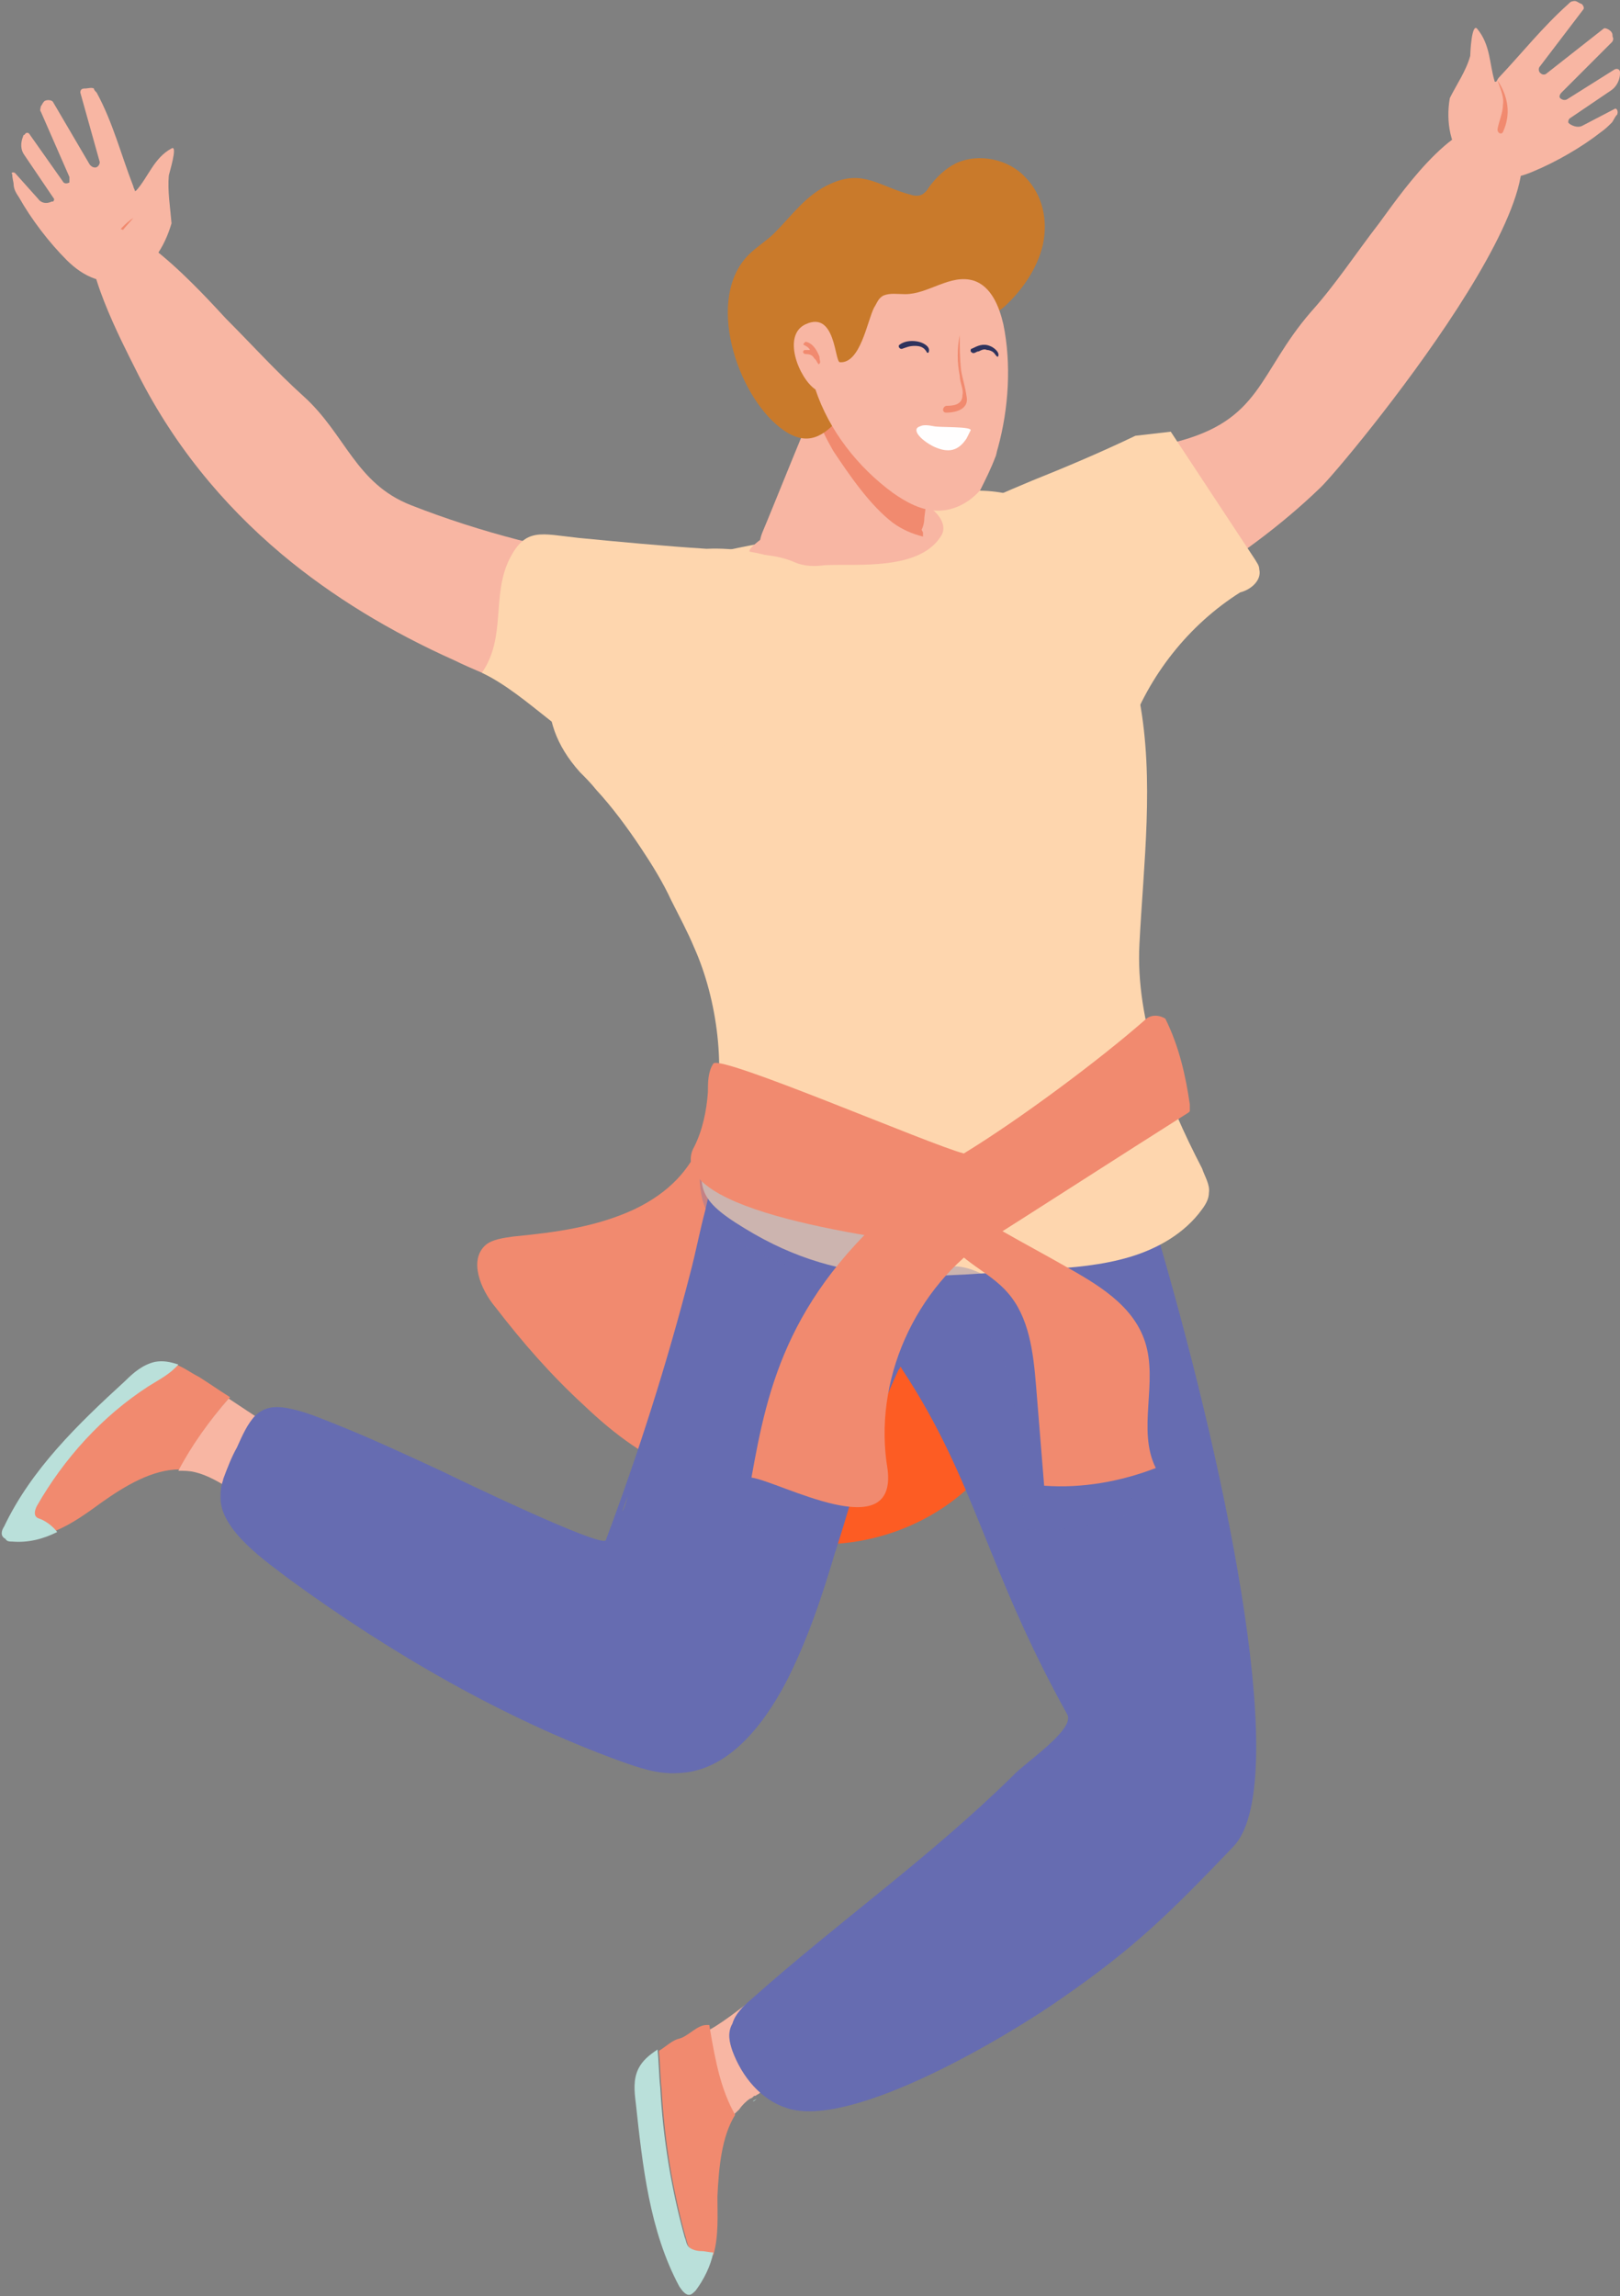 <?xml version="1.0" encoding="UTF-8"?><svg xmlns="http://www.w3.org/2000/svg" xmlns:xlink="http://www.w3.org/1999/xlink" height="168.6" preserveAspectRatio="xMidYMid meet" version="1.0" viewBox="-0.1 -0.1 119.0 168.6" width="119.0" zoomAndPan="magnify"><rect x="-0.1" y="-0.1" width="119.0" height="168.6" fill="#808080" stroke="none"/><g id="change1_4"><path d="M68.6,43.6c0.1,0.1-5.8,0-6.3-0.1c-2.3-0.4-7.7-1.2-6.4-4.5c0.6-1.4,3.6-8.9,4.3-10.4c0.9-2.1-0.8,2,0,0 c1,0.4,1.6,1.5,2.7,1.9c1.7,0.5,3.2,1.1,4.8,2c0.5,0.3,1,0.6,1.1,1.1c0.1,0.4-0.1,0.8-0.3,1.1c-0.1,0.3-0.2,0.5-0.3,0.8 c-0.4,1.2-0.6,2.5-0.6,3.8C67.6,40.8,68,42.2,68.6,43.6z" fill="#F8B6A3"/></g><g><g id="change1_6"><path d="M71.4,50.4c5.7-0.2,10.9-4.4,15.5-7.2c3.7-2.2,7.1-4.7,10-7.5c1.6-1.5,21-24.8,12.8-26.6 c-3.1-0.7-7.3,5.6-8.5,7.2c-1.7,2.2-3.2,4.5-5,6.5c-3.9,4.5-3.6,8-10.1,9.6c-6.1,1.6-12,3.7-17.8,6.4c-1.5,0.7-3,1.4-4,2.7 C60.7,45.7,67.4,50.5,71.4,50.4z" fill="#F8B6A3"/></g><g><g id="change1_1"><path d="M118.5,7.9l-2.3,1.2c-0.3,0.2-0.7,0.1-1-0.1c0,0-0.1-0.1-0.1-0.1l0,0c0-0.1,0-0.2,0.1-0.3l3.1-2.1 c0.4-0.3,0.6-0.8,0.6-1.2c0,0,0-0.1,0-0.1c0-0.2-0.2-0.3-0.4-0.2L115,7.2c-0.2,0.1-0.4,0-0.5-0.1l0,0c-0.1-0.1,0-0.3,0.1-0.4 l3.7-3.7c0.1-0.1,0.1-0.2,0.1-0.3c-0.1-0.2,0-0.2-0.1-0.4c-0.1-0.2-0.5-0.4-0.6-0.3l-4.2,3.3c-0.1,0.1-0.3,0.1-0.4,0l0,0 c-0.2-0.1-0.2-0.4-0.1-0.5l3.2-4.2c0.1-0.1,0-0.3-0.1-0.4c-0.3-0.1-0.4-0.3-0.7-0.2c-0.1,0-0.2,0.1-0.3,0.2 c-1.9,1.7-3.4,3.6-5.1,5.4c-0.1,0.1-0.1,0.2-0.2,0.3c0,0,0,0-0.1,0c-0.4-1.3-0.3-2.7-1.3-3.9c-0.4-0.4-0.5,1.8-0.5,2 c-0.3,1.1-1,2.1-1.5,3.1c-0.3,1.7,0,3.7,1.3,4.9c1.3,1.3,3.2,1.2,4.8,0.5c1.7-0.7,3.6-1.8,5-2.9c0.3-0.2,0.6-0.5,0.8-0.7 c0.1-0.1,0.2-0.4,0.4-0.6C118.8,8,118.6,7.8,118.5,7.9z" fill="#F8B6A3"/></g><g id="change2_1"><path d="M110.3,9.6c0.6-1.3,0.4-2.6-0.4-3.8c0,0-0.1,0,0,0c0.2,0.6,0.5,1.2,0.4,1.8c0,0.6-0.3,1.2-0.4,1.8 C109.9,9.7,110.2,9.8,110.3,9.6z" fill="#F18A6F"/></g></g></g><g id="change3_3"><path d="M92.4,41.7c0-0.3-0.2-0.5-0.3-0.7l-6.2-9.4c-0.9,0.1-1.7,0.2-2.6,0.3c-2.5,1.2-5.1,2.3-7.6,3.3 c-1.9,0.8-3.8,1.6-5.6,2.5c-0.3,0.1-0.6,0.3-0.9,0.4c2.1,3.4,4.2,6.7,6.3,10.1c1.5,2.3,2.9,4.7,4.9,6.6c0.3,0.3,0.6,0.5,0.9,0.5 c0.8,0.1,1.2-0.8,1.5-1.6c1.5-4.2,4.4-7.9,8.2-10.3C91.8,43.2,92.6,42.5,92.4,41.7z" fill="#FED6AE"/></g><g id="change1_9"><path d="M1,12.6l1.7,1.9c0.2,0.3,0.6,0.4,1,0.2c0,0,0.1,0,0.1,0l0,0c0.1-0.1,0.1-0.2,0-0.3l-2.1-3.1 c-0.3-0.4-0.3-0.9-0.1-1.4c0,0,0-0.1,0.1-0.1c0.1-0.2,0.3-0.2,0.4,0l2.4,3.4c0.1,0.2,0.3,0.2,0.5,0.1l0,0C5,13.1,5,13,5,12.9 L2.9,8.1c-0.1-0.1,0-0.3,0-0.4C3,7.6,3,7.5,3.1,7.4c0.1-0.2,0.6-0.2,0.7,0L6.5,12c0.1,0.1,0.2,0.2,0.4,0.2l0,0 c0.2,0,0.4-0.3,0.3-0.5l-1.4-5c0-0.2,0.1-0.3,0.3-0.3c0.3,0,0.5-0.1,0.7,0C6.8,6.5,6.9,6.6,7,6.7c1.2,2.2,1.8,4.6,2.7,6.9 c0,0.1,0.1,0.2,0.1,0.3c0,0.1,0,0,0.1,0c0.9-1,1.3-2.4,2.6-3.1c0.5-0.3-0.2,1.9-0.2,2c-0.1,1.1,0.1,2.3,0.2,3.5 C12,18,11,19.7,9.3,20.3C7.6,21,6,20.2,4.8,19c-1.3-1.3-2.6-3-3.5-4.6c-0.2-0.3-0.4-0.6-0.4-1c0-0.1-0.1-0.4-0.1-0.7 C0.7,12.6,0.8,12.5,1,12.6z" fill="#F8B6A3"/></g><g id="change2_10"><path d="M7.9,19.3c-0.1-1.4,0.6-2.6,1.8-3.4c0,0,0.1,0,0,0c-0.4,0.5-0.9,0.9-1.1,1.5c-0.2,0.6-0.2,1.2-0.3,1.8 C8.3,19.5,7.9,19.5,7.9,19.3z" fill="#F18A6F"/></g><g id="change2_4"><path d="M52.9,76.9c-0.7,5.2-1.2,9.3-6.4,11.8c-2.8,1.3-5.8,1.7-8.9,2c-0.7,0.1-1.5,0.2-2,0.6 c-1.3,1.1-0.4,3.3,0.7,4.6c2,2.6,4.1,5,6.5,7.2c2.2,2.1,4.7,4,7.6,5c8.5,2.9,17.6,2,24.4-4.2c5-4.6,8.1-11,10-17.7 c0.9,0,1.8,0.9,1.8,1.8L52.9,76.9z" fill="#F18A6F"/></g><g id="change4_1"><path d="M55.8,112.7c0.2,0.4,0.8,0,1.1-0.3c1.5-2.2,3-4.4,4.4-6.5c1.3-1.9,2.7-4,2.9-6.3c0.1-1.1,0-2.2,0.2-3.3 c0.2-1.1,1.1-2.1,2.2-2.2c0.6,0,1.2,0.3,1.7,0.6c2.7,1.8,4.6,4.8,5.1,8.1c0.2,1.1,0.2,2.3-0.2,3.4c-0.4,1.1-1.1,2-2,2.8 c-4,3.8-10.1,5.3-15.4,3.6L55.8,112.7z" fill="#FD5C23"/></g><g><g id="change1_10"><path d="M51.7,149.1c1.9-0.8,6.7-5.3,8.9-6.1c0.7,0.3-1.1,4.3-0.8,4.7c0.8,0.7,1.3,1.9,0.9,2.9 c-0.2,0.5-0.5,0.9-1,1.2c0,0-0.1-0.2-0.1-0.2c0,0-0.1-0.2-0.1-0.2h0l0,0.2c-0.1,0.1-0.3,0.3-0.4,0.4c0,0-0.1,0.1-0.1,0.1 c-0.1,0.1-0.3,0.2-0.4,0.2c0,0,0,0-0.1,0.1c-0.1,0.1-0.3,0.1-0.4,0.2c0,0,0,0,0,0c-0.1,0.1-0.3,0.1-0.4,0.2c-0.1,0-0.1,0-0.2,0.1 c0,0,0,0-0.1,0c-0.1,0-0.2,0.1-0.3,0.1c0,0,0,0,0,0c-0.2,0.1-0.3,0.1-0.5,0.2c0,0,0,0,0,0c-0.1,0.1-0.3,0.1-0.4,0.2c0,0,0,0-0.1,0 c-0.1,0.1-0.3,0.1-0.4,0.2c0,0,0,0,0,0c-0.1,0.1-0.2,0.1-0.3,0.2c0,0-0.1,0-0.1,0c-0.1,0.1-0.2,0.2-0.3,0.2h0 c-0.3,0.2-0.6,0.5-0.8,0.8l-2.1,2C51,155.2,52.1,151.2,51.7,149.1L51.7,149.1z" fill="#F8B6A3"/></g><g><g id="change2_6"><path d="M2.8,111.5c-0.2-0.1-0.4-0.2-0.5-0.3c-0.1-0.2,0-0.5,0.1-0.7c2-3.5,4.8-6.6,8.2-8.8c0.8-0.5,1.5-1,2.2-1.6 c0.6,0.2,1.1,0.6,1.7,0.9c0.8,0.5,1.5,1,2.3,1.5l0,0c-1.4,1.6-2.7,3.4-3.7,5.3c0.4,0,0.8,0,1.2,0.1c1.6,0.4,2.9,1.7,4.6,2.2 c0.6,0.2,1.2,0.3,1.7,0.1c0.3-0.1,0.5-0.2,0.7-0.4c-0.2,0.2-0.4,0.3-0.7,0.4c-0.6,0.2-1.2,0.1-1.7-0.1c-1.6-0.5-2.9-1.8-4.6-2.2 c-0.4-0.1-0.8-0.1-1.2-0.1c-2,0-4,1.2-5.7,2.4c-1.1,0.8-2.2,1.6-3.4,2.1C3.6,112,3.3,111.7,2.8,111.5z" fill="#F18A6F"/></g><g id="change1_5"><path d="M18.8,110.2c-1.6-0.5-2.9-1.8-4.6-2.2c-0.4-0.1-0.8-0.1-1.2-0.1c1-1.9,2.3-3.7,3.7-5.3l0,0 c1.8,1.2,3.5,2.3,5.3,3.5c0.2,0.7,0.3,1.4,0.3,1.9c-0.1,0.8-0.5,1.6-1.1,2.1c-0.2,0.2-0.4,0.3-0.7,0.4 C20,110.5,19.4,110.4,18.8,110.2z" fill="#F8B6A3"/></g><g id="change5_14"><path d="M0.2,112c2-4.2,5.4-7.5,8.9-10.7c0.6-0.6,1.3-1.2,2.2-1.4c0.6-0.1,1.1,0,1.7,0.2c-0.6,0.7-1.4,1.1-2.2,1.6 c-3.4,2.2-6.2,5.3-8.2,8.8c-0.1,0.2-0.2,0.5-0.1,0.7c0.1,0.2,0.3,0.2,0.5,0.3c0.4,0.2,0.8,0.5,1.1,0.9c-1,0.5-2.1,0.8-3.3,0.7 c-0.2,0-0.4,0-0.5-0.2C-0.1,112.7,0,112.3,0.2,112z" fill="#BAE0DA"/></g></g><g><g id="change5_1"><path d="M59.2,152.2C59.2,152.2,59.2,152.2,59.2,152.2C59.2,152.2,59.2,152.2,59.2,152.2z" fill="#BAE0DA"/></g><g id="change5_2"><path d="M58.7,152.5C58.7,152.5,58.8,152.4,58.7,152.5C58.8,152.4,58.7,152.5,58.7,152.5z" fill="#BAE0DA"/></g><g id="change5_3"><path d="M59.7 151.9L59.7 151.9 59.7 151.9z" fill="#BAE0DA"/></g><g id="change5_4"><path d="M55.5,154c-0.1,0.1-0.2,0.2-0.3,0.2l0,0C55.3,154.1,55.4,154.1,55.5,154z" fill="#BAE0DA"/></g><g id="change5_5"><path d="M58.3,152.7C58.3,152.7,58.3,152.7,58.3,152.7C58.3,152.7,58.3,152.7,58.3,152.7z" fill="#BAE0DA"/></g><g id="change5_6"><path d="M59.7,151.9C59.8,151.8,59.8,151.8,59.7,151.9C59.8,151.8,59.8,151.8,59.7,151.9z" fill="#BAE0DA"/></g><g id="change5_7"><path d="M55.6,153.9c0.1-0.1,0.2-0.1,0.3-0.2C55.8,153.8,55.7,153.8,55.6,153.9z" fill="#BAE0DA"/></g><g id="change5_8"><path d="M56.4,153.5c0.1-0.1,0.3-0.1,0.4-0.2C56.7,153.3,56.5,153.4,56.4,153.5z" fill="#BAE0DA"/></g><g id="change5_9"><path d="M57.7,152.9c0.1,0,0.1,0,0.2-0.1C57.8,152.9,57.7,152.9,57.7,152.9z" fill="#BAE0DA"/></g><g id="change5_10"><path d="M55.9,153.7c0.1-0.1,0.3-0.2,0.4-0.2C56.2,153.6,56,153.6,55.9,153.7z" fill="#BAE0DA"/></g><g id="change5_11"><path d="M56.8,153.3c0.2-0.1,0.3-0.1,0.5-0.2C57.2,153.1,57,153.2,56.8,153.3z" fill="#BAE0DA"/></g><g id="change5_12"><path d="M57.3,153.1c0.1,0,0.2-0.1,0.3-0.1C57.5,153,57.4,153,57.3,153.1z" fill="#BAE0DA"/></g><g id="change2_3"><path d="M50.6,165c-0.2-0.2-0.2-0.4-0.3-0.7c-1-3.6-1.6-7.3-1.8-11c-0.1-0.9-0.1-1.9-0.2-2.8 c0.5-0.3,1-0.8,1.5-0.9c0.7-0.2,1.3-1,2-1c0,0,0.2,0,0.2,0c0.5,3,0.9,4.8,1.9,6.6c0,0,0,0,0,0c-1,1.6-1.2,3.9-1.3,6 c0,1.4,0.1,2.9-0.3,4.3c-0.3,0-0.6-0.1-0.9-0.1C51.1,165.2,50.8,165.2,50.6,165z" fill="#F18A6F"/></g><g id="change5_13"><path d="M46.8,151.8c0.3-0.6,0.8-1,1.4-1.4c0.1,0.9,0.1,1.9,0.2,2.8c0.2,3.7,0.8,7.4,1.8,11 c0.1,0.2,0.1,0.5,0.3,0.7c0.2,0.2,0.6,0.3,0.9,0.3c0.3,0,0.6,0.1,0.9,0.1c-0.2,1-0.7,2-1.3,2.8c-0.1,0.1-0.3,0.3-0.4,0.3 c-0.3,0.1-0.6-0.3-0.8-0.6c-2.2-4.1-2.7-8.9-3.2-13.5C46.5,153.5,46.4,152.6,46.8,151.8z" fill="#BAE0DA"/></g></g><g><g id="change6_3"><path d="M60.7,95.1c-0.3-0.7-0.8-2-1.3-3.2c0.3,1.1,0.7,2.1,1,3.2c0,0.1,0.1,0.2,0.1,0.4c0,0.1,0.1,0.2,0.2,0.3 C60.9,95.9,60.9,95.6,60.7,95.1z" fill="#666CB1"/></g><g id="change6_4"><path d="M58.6,89.3C58.6,89.3,58.6,89.3,58.6,89.3c-0.4-0.4,0.2,1,0.8,2.6C59.2,91.1,58.9,90.2,58.6,89.3z" fill="#666CB1"/></g><g id="change6_5"><path d="M53.7,150.5c0.7,1.9,2.1,3.6,4,4.2c4.8,1.6,16.4-5.4,20.1-8c5.5-3.8,8-6.3,12.7-11.2 c4.2-4.4-0.2-26.4-5.4-44.3c-0.6-2.2-1.3-4.3-1.9-6.3c-0.5-1.6-1-3.1-1.5-4.5c-0.6-1.7-1.2-3.3-1.7-4.7c-0.7-1.7-1.3-3.2-1.8-4.5 c-0.2,0.4-0.5,0.7-0.7,1.1c-0.7-5-5.1-9.3-10.1-9.8c-5.3-0.5-10.8,3.2-12.2,8.3c-0.4,1.6-0.6,3.1-0.6,4.7c0,2.6,0.5,5.2,1.5,7.8 c0.7,2,1.6,3.9,2.7,5.8c0.2,0.2,1.9,3.1,3.6,5.8c1.3,2.2,2.6,4.1,2.8,4.1c0,0,0,0,0,0c0.4,0.5,0.7,1,1,1.5 c5.4,8.2,6.1,14.5,12.1,25.3c0.6,1.1-3.2,3.6-4,4.5c-6.1,6-12.8,10.7-19.2,16.4c-0.6,0.5-1.2,1.1-1.4,1.8 C53.3,149.2,53.5,149.9,53.7,150.5z" fill="#666CB1"/></g></g><g id="change6_6"><path d="M16.1,109.9c0,2.4,3.4,4.7,5.1,6c7.4,5.4,15.7,10.2,24.2,13.3c1.4,0.5,2.8,1,4.3,0.9 c3.6-0.1,6.2-3.4,7.9-6.6c1.6-3.1,2.7-6.4,3.7-9.8c0.8-2.5,1.5-5,2.3-7.5c0.7-1.9,1.4-3.8,2.3-5.7c0.1-0.1,0.1-0.2,0.2-0.3 c0.1-0.2,0.2-0.3,0.3-0.5c1-1.1,2.1-2.3,3.1-2.9c-0.2,0.1-0.5,0.1-0.7,0.2c0.6-0.5,1.4-0.5,2.2-0.3c0,0,0.1-0.1,0.1-0.1 c0.4-0.5,0.9-0.9,1.3-1.4c0.3-0.4,0.7-0.8,1-1.3c0,0,0,0,0-0.1c0.4-0.5,0.8-1.1,1.2-1.7l0,0c1.7-2.5,3.3-5,4.9-7.6 c0.1-0.1,0.2-0.2,0.2-0.4c0.7-1.2,1.4-2.5,1.9-3.8c0.3-0.8,0.6-1.7,0.9-2.5c0.2-0.6,0.4-1.3,0.6-1.9C82.1,76,81,75.9,80,75.8 c-1.7-0.2-3.3-0.5-5-0.8c-1.4-0.1-2.7-0.1-4.1-0.2c-2.3-0.2-4.7-0.3-7-0.9c-2-0.5-3.9-1.2-5.8-2c-1.1,3.2-1.2,3.1-0.2-0.1 c0,0-0.1,0-0.1,0c-0.3-0.1-0.6-0.2-0.9-0.4c-0.4-0.1-0.7-0.2-1.1-0.3c-0.6,1.3-1.1,2.9-1.4,4.5c-0.6,2.5-0.9,5-1.1,6 c0,0.2-0.1,0.4-0.1,0.6c-0.1,0.4-0.2,0.9-0.3,1.3c-0.4,1.8-0.8,3.6-1.2,5.3c-0.4,1.5-0.7,3.1-1.1,4.6c-1.7,6.6-3.8,13.2-6.2,19.6 c-0.3,0.6-11.1-4.6-11.9-5c-2.8-1.3-5.6-2.6-8.4-3.7c-1-0.4-2-0.8-3.1-1c-1.1-0.2-1.7,0-2.3,0.5c-0.6,0.6-1,1.5-1.4,2.4 c-0.4,0.7-0.7,1.5-1,2.3c0,0.1-0.1,0.3-0.1,0.4C16.1,109.2,16.1,109.6,16.1,109.9z M47.8,104.2l1-3.2 C48.4,102.1,48.1,103.1,47.8,104.2z M45.6,110.9l0.4-1.1C45.9,110.2,45.8,110.6,45.6,110.9z" fill="#666CB1"/></g></g><g id="change1_2"><path d="M58.7,34C58.7,34,58.7,34.1,58.7,34c0,0.1,0.1,0.2,0.1,0.2L58.7,34L58.7,34C58.8,34,58.7,34,58.7,34z" fill="#F8B6A3"/></g><g id="change3_2"><path d="M42.5,56.6c0.4,0.4,0.8,0.8,1.2,1.3c1.2,1.3,2.3,2.8,3.3,4.3c0.8,1.2,1.6,2.5,2.2,3.8 c0.6,1.2,1.2,2.3,1.7,3.5c1.7,3.8,2.4,9.1,1.3,13.1c-1.2,4.3-1.4,5.2,2.4,7.5c7.5,4.6,13.9,3.5,22,3c2.1-0.1,4.3-0.3,6.3-0.9 s4-1.7,5.3-3.5c0.3-0.4,0.5-0.8,0.5-1.2c0.1-0.6-0.3-1.2-0.5-1.8c-2.6-5-4.9-10.8-4.6-16.5c0.3-5.9,1.1-12,0-17.9 c-0.9-4.8-2.8-9.6-6.1-13.2c-2.1-2.2-5.5-2.5-8.4-1.9c-2.2,0.5-4.2,1.4-6.3,2c-4.5,1.4-9.3,1.7-13.8,3.3c0,0,0,0,0,0c0,0,0,0-0.1,0 c-0.2,0.1-0.4,0.2-0.7,0.2c-2,0.8-3.9,2-5.4,3.4l0,0C40,48.4,38.9,52.6,42.5,56.6z" fill="#FED6AE"/></g><g id="change1_7"><path d="M6.8,17.1c-1.2,1.7,2.2,8.2,3,9.8c2.7,5.5,6.4,10,10.8,13.7c3.7,3.1,8,5.7,12.7,7.8c0.6,0.3,1.3,0.6,2,0.9 c4.9,2.3,10.5,6.6,15.6,2.7c2.8-2.1,4.6-6.6,1.1-9.1c-1.7-1.2-3.8-1.4-5.8-1.7c-5.5-0.8-11-2.2-16.1-4.2c-4.1-1.6-4.8-5.2-7.9-8 c-2-1.8-3.8-3.8-5.7-5.7C15.1,21.8,8.6,14.5,6.8,17.1z" fill="#F8B6A3"/></g><g id="change1_8"><path d="M55.1,40.1c-0.7,0.8,1.2,0.2,3.2,1.1c0.7,0.3,1.5,0.3,2.2,0.2c2.4-0.1,6.9,0.4,8.5-2.1 c0.5-0.7,0-1.6-0.9-2.2c-0.6-0.4-1.1-0.6-1.7-0.8c-1.8-0.5-3.6-0.2-5.4,0.2C60,36.9,56,39.1,55.1,40.1z" fill="#F8B6A3"/></g><g id="change7_3"><path d="M49.2,41.6l0.9-0.2C49.9,41.5,49.5,41.6,49.2,41.6C49.2,41.6,49.2,41.7,49.2,41.6L49.2,41.6z" fill="#FFFEFE"/></g><g id="change7_2"><path d="M49.1,41.7L49.1,41.7c-0.5-0.1-1,0.1-1.3,0.4L49.1,41.7z" fill="#FFFEFE"/></g><g id="change3_1"><path d="M45.4,55.9c-3.9-1.4-6.6-4.9-10.1-6.6c1.8-2.6,0.7-5.6,2-8.3c1.2-2.4,2.3-1.9,5.1-1.6 c3.1,0.3,6.3,0.6,9.4,0.8l0,0c2.1-0.1,4.3,0.3,6.3,1.1c0.2,0.1,0.4,0.2,0.7,0.3c3.1,3.5-3.3,11.1-5.9,13.2 C50.4,56.8,47.9,56.8,45.4,55.9z" fill="#FED6AE"/></g><g opacity=".33"><g id="change6_2"><path d="M53,82.3c1.2-0.6,4,1.2,5.1,1.6c3.7,1.4,7.4,2.9,11.2,3.9c1.5,0.4,7-4.7,8.2-5.6c1.1-0.8,2.7-2.6,4.4-3.7 c-4.4,3.6-8.3,7.7-12.5,11.5c-1.4,1.3-1.5,3.2-0.8,4.8c-5.4-0.8-12.2-1.1-16.2-5.1c-0.4-0.4-0.7-1-0.9-1.7 C51,85.9,51.3,83.1,53,82.3z" fill="#666CB1"/></g><g id="change6_1"><path d="M53.7,111.6c1.3,0.2,5.1,2.1,7.6,2.2c0.8-2.5,1.5-5,2.3-7.5c0.3-2.2,1-4.3,2-6.2c1-1.8,2.2-3.4,3.7-4.7 c0.1-0.1,0.3-0.2,0.4-0.3c0,0,0,0,0,0c0,0,0.1-0.1,0.1-0.1c0.3-0.2,0.5-0.4,0.8-0.6c0.2-0.1,0.4-0.3,0.6-0.4 c-0.5-0.5-1.1-0.8-1.7-1.2c-1.1-0.6-2.4-1-3.7-1.1l0.1-1.4c-1.5,1.2-2.8,2.3-3.9,3.5c-0.1,0.1-0.2,0.2-0.3,0.4 c-0.3,0.3-0.6,0.6-0.8,0.9c0,0,0,0-0.1,0.1c-0.1,0.1-0.1,0.1-0.2,0.2C55.7,101,54.6,106.5,53.7,111.6z" fill="#666CB1"/></g><g id="change6_7"><path d="M68,94c1,1.7,3.2,2.5,4.5,4c1.6,1.8,1.9,4.4,2.1,6.8c0.2,2.5,0.4,4.9,0.6,7.4c2.8,0.2,5.6-0.3,8.2-1.3 c-1.4-2.8,0.2-6.3-0.8-9.3c-0.9-2.7-3.5-4.2-6-5.6c-1.4-0.8-2.9-1.6-4.3-2.4c-1.2-0.7-3.1-1.2-3.7,0.1c0.4,1,1.2,1.8,2.1,2.2 L68,94z" fill="#666CB1"/></g></g><g><g id="change2_5"><path d="M50.7,85.5c-0.1-0.4-0.1-0.9,0.2-1.4c0.6-1.2,0.9-2.6,1-4c0-0.7,0-1.5,0.4-2.1c0.5-0.7,16,6,18.4,6.6 c4.1-2.5,10-6.9,13.3-9.8c0.4-0.4,1-0.4,1.5-0.1c1,2,1.5,4.2,1.8,6.3c0,0.2,0,0.3,0,0.5c0,0-0.1,0.1-0.1,0.1 c-6,3.8-10,6.4-16,10.2C68.2,91.2,51.9,89.7,50.7,85.5z" fill="#F18A6F"/></g><g id="change2_7"><path d="M67.3,87.1c-9.5,7.5-11,14.6-12.2,21.3c2.1,0.3,10.7,5.1,10-0.6c-1.1-6.5,2-13.4,7.5-17 c-1.5-1.3-3.4-2.1-5.4-2.2L67.3,87.1z" fill="#F18A6F"/></g><g id="change2_2"><path d="M69.4,90.8c1,1.7,3.2,2.5,4.5,4c1.6,1.8,1.9,4.4,2.1,6.8c0.2,2.5,0.4,4.9,0.6,7.4c2.8,0.2,5.6-0.3,8.2-1.3 c-1.4-2.8,0.2-6.3-0.8-9.3c-0.9-2.7-3.5-4.2-6-5.6c-1.4-0.8-2.9-1.6-4.3-2.4c-1.2-0.7-3.1-1.2-3.7,0.1c0.4,1,1.2,1.8,2.1,2.2 L69.4,90.8z" fill="#F18A6F"/></g></g><g><g id="change2_8"><path d="M60.2,27.3l2.4,3.7c0.9,0.4,1.8,0.9,2.6,1.5c1.2,0.9,2.2,1.9,3.1,3c-0.3,0.8-0.4,1.6-0.5,2.4 c0,0.4-0.1,0.7-0.2,0.9l0.1,0.2c0,0.1,0,0.2,0,0.3c-0.8-0.2-1.5-0.5-2.2-1c-1.7-1.3-3.2-3.5-4.4-5.3c-0.5-0.9-1-1.8-1.2-2.7 c-0.1-0.5-0.1-1-0.1-1.4C59.8,28.5,60.2,27.4,60.2,27.3z" fill="#F18A6F"/></g><g id="change8_1"><path d="M61.4,30.8c-1.2,1.3-2.4,1.9-4.2,0.5c-3.2-2.5-5.5-9.5-2.3-12.7c0.6-0.6,1.3-1,1.9-1.6 c1.3-1.3,2.3-2.8,4.1-3.6c2.4-1.1,3.6,0.2,5.9,0.8c0.3,0.1,0.6,0.1,0.8,0c0.2-0.1,0.4-0.3,0.5-0.5c0.5-0.7,1.2-1.4,2-1.8 c1.7-0.8,3.9-0.3,5.1,1c1.3,1.3,1.7,3.2,1.3,5c-0.4,1.7-1.5,3.3-2.8,4.5c-1.7,1.5-4.2,1.2-6.4,1.9C64.7,25.2,63.2,28.8,61.4,30.8z" fill="#C97A2B"/></g><g id="change1_3"><path d="M73,33.5c0.1-0.2,0.1-0.4,0.2-0.7c0.8-2.9,1-6.2,0.4-9.1c-0.3-1.3-0.9-2.8-2.2-3.2c-1.7-0.5-3.3,1-5,1 c-0.6,0-1.1-0.1-1.6,0.1c-0.4,0.2-0.5,0.6-0.7,0.9c-0.5,1-1,4.1-2.5,4c-0.4,0-0.3-3.8-2.5-2.8c-1.8,0.8-0.5,4,0.7,4.8 c1,3,3.1,5.7,5.7,7.6c1,0.7,2.1,1.3,3.3,1.3c1.2,0,2.3-0.6,3.1-1.5C72.3,35.1,72.7,34.3,73,33.5z" fill="#F8B6A3"/></g><g id="change9_1"><path d="M71.3,25.8c0.2,0.1,0.3-0.1,0.5-0.1c0.2-0.1,0.4-0.2,0.6-0.1c0.2,0,0.4,0.1,0.5,0.2 c0.1,0.1,0.2,0.3,0.3,0.3c0,0,0,0,0,0c0.2-0.3-0.3-0.7-0.6-0.8c-0.5-0.2-0.9,0-1.3,0.2c-0.1,0-0.1,0.1-0.1,0.2 C71.2,25.7,71.2,25.7,71.3,25.8C71.2,25.7,71.3,25.8,71.3,25.8z" fill="#2F335D"/></g><g id="change9_2"><path d="M66.2,25.5c0.3-0.1,0.5-0.2,0.9-0.2c0.4,0,0.7,0.1,0.9,0.5c0,0,0.1,0,0.1,0c0.2-0.4-0.3-0.7-0.7-0.8 c-0.4-0.1-1-0.1-1.4,0.2C65.8,25.3,66,25.6,66.2,25.5z" fill="#2F335D"/></g><g id="change2_9"><path d="M59.1,25c0.5,0.1,0.8,0.6,1,1.1c0,0,0,0.1,0,0.1c0,0.1,0.1,0.3,0,0.4c0,0-0.1,0.1-0.1,0 c-0.1-0.1-0.1-0.2-0.2-0.3c0,0,0,0-0.1-0.1c-0.1-0.2-0.3-0.3-0.6-0.3c-0.2,0-0.3-0.2-0.1-0.3c0.1,0,0.3,0,0.4,0 c-0.1-0.2-0.3-0.3-0.5-0.4C58.9,25.2,59,25,59.1,25z" fill="#F18A6F"/></g><g id="change2_11"><path d="M70.4,27.5c-0.2-1-0.2-2,0-3c0,0,0,0,0,0c0,0.9,0,1.7,0.1,2.6c0.1,0.6,0.3,1.2,0.4,1.9 c0.2,0.9-0.7,1.2-1.5,1.2c-0.3,0-0.3-0.4,0-0.5c0.6,0,1.2-0.1,1.2-0.8C70.7,28.5,70.4,28,70.4,27.5z" fill="#F18A6F"/></g><g id="change7_1"><path d="M68.5,32.7c1.1,0.5,1.8,0.3,2.4-0.6c0.1-0.2,0.2-0.4,0.3-0.6c0.1-0.3-2.3-0.2-2.7-0.3 c-0.5-0.1-0.8-0.1-1,0C66.8,31.4,67.5,32.2,68.5,32.7z" fill="#FFFEFE"/></g></g></svg>